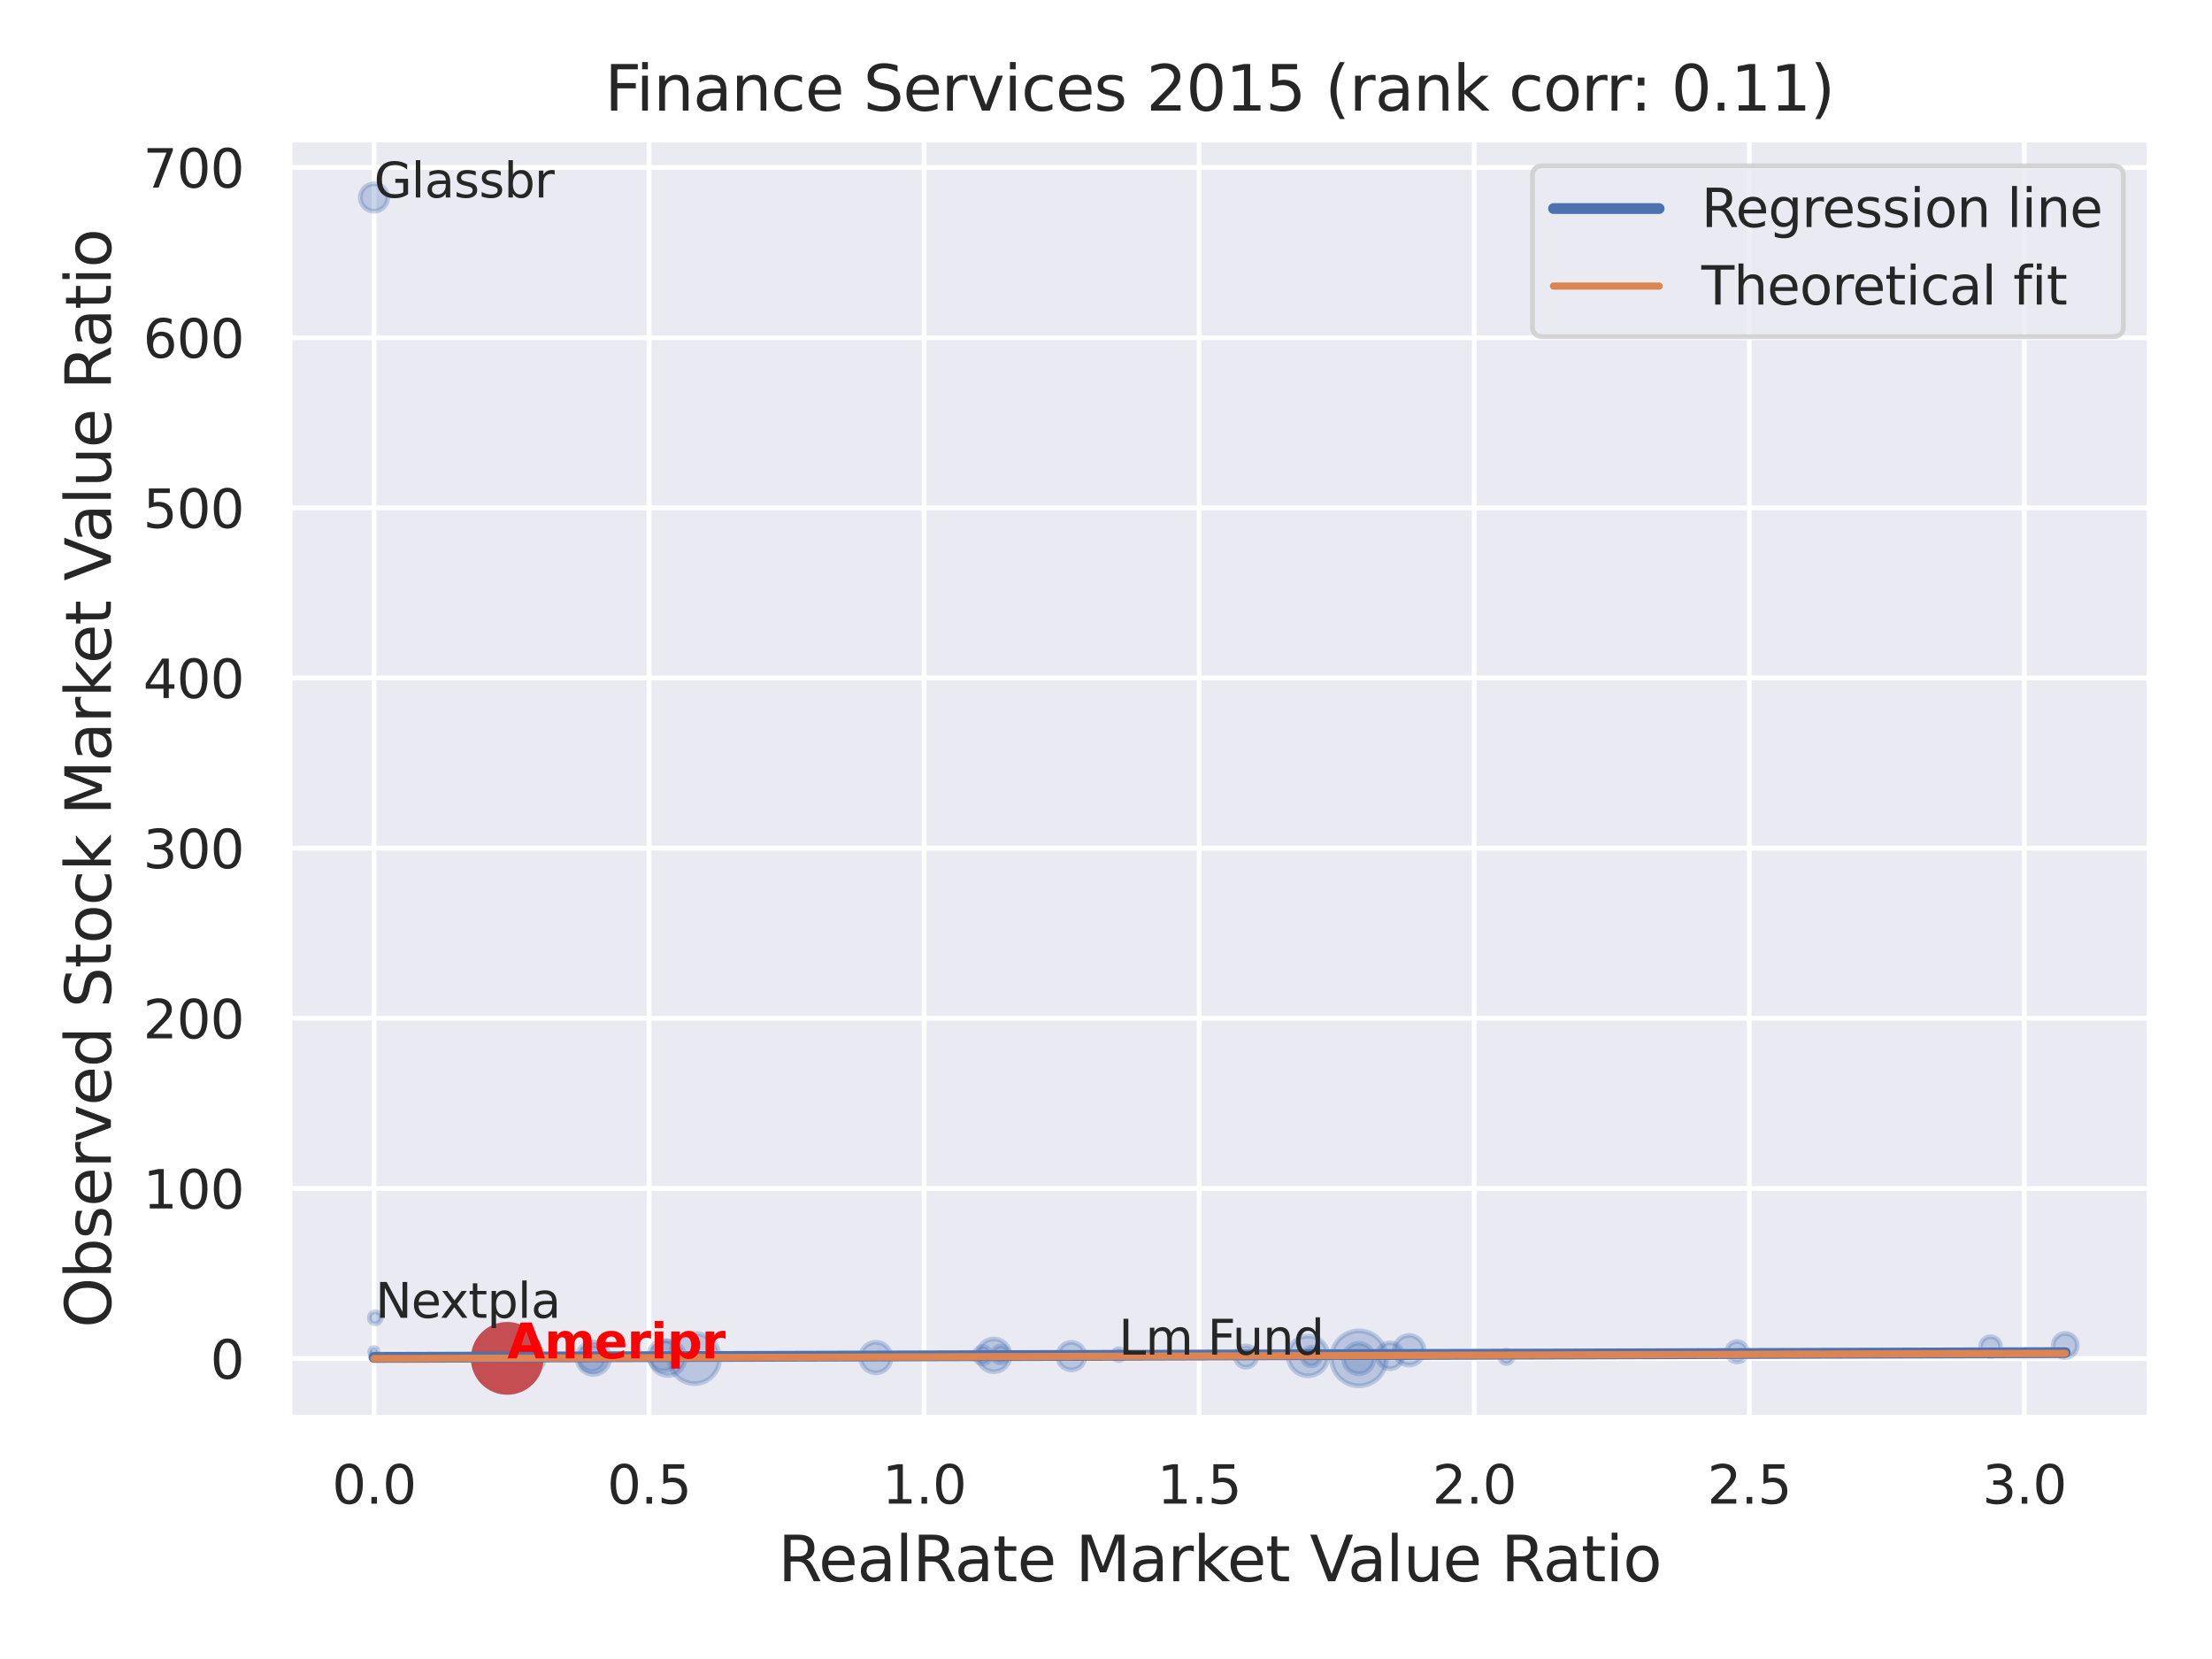 <?xml version="1.0" encoding="utf-8" standalone="no"?>
<!DOCTYPE svg PUBLIC "-//W3C//DTD SVG 1.1//EN"
  "http://www.w3.org/Graphics/SVG/1.1/DTD/svg11.dtd">
<svg xmlns:xlink="http://www.w3.org/1999/xlink" width="460.8pt" height="345.6pt" viewBox="0 0 460.8 345.6" xmlns="http://www.w3.org/2000/svg" version="1.1">
 <defs>
  <style type="text/css">*{stroke-linejoin: round; stroke-linecap: butt}</style>
 </defs>
 <g id="figure_1">
  <g id="patch_1">
   <path d="M 0 345.6 
L 460.8 345.6 
L 460.8 0 
L 0 0 
z
" style="fill: #ffffff"/>
  </g>
  <g id="axes_1">
   <g id="patch_2">
    <path d="M 60.3 295.38 
L 447.84 295.38 
L 447.84 29.04 
L 60.3 29.04 
z
" style="fill: #eaeaf2"/>
   </g>
   <g id="matplotlib.axis_1">
    <g id="xtick_1">
     <g id="line2d_1">
      <path d="M 77.915 295.38 
L 77.915 29.04 
" clip-path="url(#p1229c174c9)" style="fill: none; stroke: #ffffff; stroke-linecap: round"/>
     </g>
     <g id="text_1">
      <!-- 0.0 -->
      <g style="fill: #262626" transform="translate(69.169 313.238) scale(0.11 -0.11)">
       <defs>
        <path id="DejaVuSans-30" d="M 2034 4250 
Q 1547 4250 1301 3770 
Q 1056 3291 1056 2328 
Q 1056 1369 1301 889 
Q 1547 409 2034 409 
Q 2525 409 2770 889 
Q 3016 1369 3016 2328 
Q 3016 3291 2770 3770 
Q 2525 4250 2034 4250 
z
M 2034 4750 
Q 2819 4750 3233 4129 
Q 3647 3509 3647 2328 
Q 3647 1150 3233 529 
Q 2819 -91 2034 -91 
Q 1250 -91 836 529 
Q 422 1150 422 2328 
Q 422 3509 836 4129 
Q 1250 4750 2034 4750 
z
" transform="scale(0.016)"/>
        <path id="DejaVuSans-2e" d="M 684 794 
L 1344 794 
L 1344 0 
L 684 0 
L 684 794 
z
" transform="scale(0.016)"/>
       </defs>
       <use xlink:href="#DejaVuSans-30"/>
       <use xlink:href="#DejaVuSans-2e" x="63.623"/>
       <use xlink:href="#DejaVuSans-30" x="95.41"/>
      </g>
     </g>
    </g>
    <g id="xtick_2">
     <g id="line2d_2">
      <path d="M 135.213 295.38 
L 135.213 29.04 
" clip-path="url(#p1229c174c9)" style="fill: none; stroke: #ffffff; stroke-linecap: round"/>
     </g>
     <g id="text_2">
      <!-- 0.5 -->
      <g style="fill: #262626" transform="translate(126.467 313.238) scale(0.11 -0.11)">
       <defs>
        <path id="DejaVuSans-35" d="M 691 4666 
L 3169 4666 
L 3169 4134 
L 1269 4134 
L 1269 2991 
Q 1406 3038 1543 3061 
Q 1681 3084 1819 3084 
Q 2600 3084 3056 2656 
Q 3513 2228 3513 1497 
Q 3513 744 3044 326 
Q 2575 -91 1722 -91 
Q 1428 -91 1123 -41 
Q 819 9 494 109 
L 494 744 
Q 775 591 1075 516 
Q 1375 441 1709 441 
Q 2250 441 2565 725 
Q 2881 1009 2881 1497 
Q 2881 1984 2565 2268 
Q 2250 2553 1709 2553 
Q 1456 2553 1204 2497 
Q 953 2441 691 2322 
L 691 4666 
z
" transform="scale(0.016)"/>
       </defs>
       <use xlink:href="#DejaVuSans-30"/>
       <use xlink:href="#DejaVuSans-2e" x="63.623"/>
       <use xlink:href="#DejaVuSans-35" x="95.41"/>
      </g>
     </g>
    </g>
    <g id="xtick_3">
     <g id="line2d_3">
      <path d="M 192.511 295.38 
L 192.511 29.04 
" clip-path="url(#p1229c174c9)" style="fill: none; stroke: #ffffff; stroke-linecap: round"/>
     </g>
     <g id="text_3">
      <!-- 1.0 -->
      <g style="fill: #262626" transform="translate(183.765 313.238) scale(0.11 -0.11)">
       <defs>
        <path id="DejaVuSans-31" d="M 794 531 
L 1825 531 
L 1825 4091 
L 703 3866 
L 703 4441 
L 1819 4666 
L 2450 4666 
L 2450 531 
L 3481 531 
L 3481 0 
L 794 0 
L 794 531 
z
" transform="scale(0.016)"/>
       </defs>
       <use xlink:href="#DejaVuSans-31"/>
       <use xlink:href="#DejaVuSans-2e" x="63.623"/>
       <use xlink:href="#DejaVuSans-30" x="95.41"/>
      </g>
     </g>
    </g>
    <g id="xtick_4">
     <g id="line2d_4">
      <path d="M 249.81 295.38 
L 249.81 29.04 
" clip-path="url(#p1229c174c9)" style="fill: none; stroke: #ffffff; stroke-linecap: round"/>
     </g>
     <g id="text_4">
      <!-- 1.5 -->
      <g style="fill: #262626" transform="translate(241.063 313.238) scale(0.11 -0.11)">
       <use xlink:href="#DejaVuSans-31"/>
       <use xlink:href="#DejaVuSans-2e" x="63.623"/>
       <use xlink:href="#DejaVuSans-35" x="95.41"/>
      </g>
     </g>
    </g>
    <g id="xtick_5">
     <g id="line2d_5">
      <path d="M 307.108 295.38 
L 307.108 29.04 
" clip-path="url(#p1229c174c9)" style="fill: none; stroke: #ffffff; stroke-linecap: round"/>
     </g>
     <g id="text_5">
      <!-- 2.0 -->
      <g style="fill: #262626" transform="translate(298.361 313.238) scale(0.11 -0.11)">
       <defs>
        <path id="DejaVuSans-32" d="M 1228 531 
L 3431 531 
L 3431 0 
L 469 0 
L 469 531 
Q 828 903 1448 1529 
Q 2069 2156 2228 2338 
Q 2531 2678 2651 2914 
Q 2772 3150 2772 3378 
Q 2772 3750 2511 3984 
Q 2250 4219 1831 4219 
Q 1534 4219 1204 4116 
Q 875 4013 500 3803 
L 500 4441 
Q 881 4594 1212 4672 
Q 1544 4750 1819 4750 
Q 2544 4750 2975 4387 
Q 3406 4025 3406 3419 
Q 3406 3131 3298 2873 
Q 3191 2616 2906 2266 
Q 2828 2175 2409 1742 
Q 1991 1309 1228 531 
z
" transform="scale(0.016)"/>
       </defs>
       <use xlink:href="#DejaVuSans-32"/>
       <use xlink:href="#DejaVuSans-2e" x="63.623"/>
       <use xlink:href="#DejaVuSans-30" x="95.41"/>
      </g>
     </g>
    </g>
    <g id="xtick_6">
     <g id="line2d_6">
      <path d="M 364.406 295.38 
L 364.406 29.04 
" clip-path="url(#p1229c174c9)" style="fill: none; stroke: #ffffff; stroke-linecap: round"/>
     </g>
     <g id="text_6">
      <!-- 2.5 -->
      <g style="fill: #262626" transform="translate(355.659 313.238) scale(0.11 -0.11)">
       <use xlink:href="#DejaVuSans-32"/>
       <use xlink:href="#DejaVuSans-2e" x="63.623"/>
       <use xlink:href="#DejaVuSans-35" x="95.41"/>
      </g>
     </g>
    </g>
    <g id="xtick_7">
     <g id="line2d_7">
      <path d="M 421.704 295.38 
L 421.704 29.04 
" clip-path="url(#p1229c174c9)" style="fill: none; stroke: #ffffff; stroke-linecap: round"/>
     </g>
     <g id="text_7">
      <!-- 3.0 -->
      <g style="fill: #262626" transform="translate(412.957 313.238) scale(0.11 -0.11)">
       <defs>
        <path id="DejaVuSans-33" d="M 2597 2516 
Q 3050 2419 3304 2112 
Q 3559 1806 3559 1356 
Q 3559 666 3084 287 
Q 2609 -91 1734 -91 
Q 1441 -91 1130 -33 
Q 819 25 488 141 
L 488 750 
Q 750 597 1062 519 
Q 1375 441 1716 441 
Q 2309 441 2620 675 
Q 2931 909 2931 1356 
Q 2931 1769 2642 2001 
Q 2353 2234 1838 2234 
L 1294 2234 
L 1294 2753 
L 1863 2753 
Q 2328 2753 2575 2939 
Q 2822 3125 2822 3475 
Q 2822 3834 2567 4026 
Q 2313 4219 1838 4219 
Q 1578 4219 1281 4162 
Q 984 4106 628 3988 
L 628 4550 
Q 988 4650 1302 4700 
Q 1616 4750 1894 4750 
Q 2613 4750 3031 4423 
Q 3450 4097 3450 3541 
Q 3450 3153 3228 2886 
Q 3006 2619 2597 2516 
z
" transform="scale(0.016)"/>
       </defs>
       <use xlink:href="#DejaVuSans-33"/>
       <use xlink:href="#DejaVuSans-2e" x="63.623"/>
       <use xlink:href="#DejaVuSans-30" x="95.41"/>
      </g>
     </g>
    </g>
    <g id="text_8">
     <!-- RealRate Market Value Ratio -->
     <g style="fill: #262626" transform="translate(162.084 329.404) scale(0.13 -0.13)">
      <defs>
       <path id="DejaVuSans-52" d="M 2841 2188 
Q 3044 2119 3236 1894 
Q 3428 1669 3622 1275 
L 4263 0 
L 3584 0 
L 2988 1197 
Q 2756 1666 2539 1819 
Q 2322 1972 1947 1972 
L 1259 1972 
L 1259 0 
L 628 0 
L 628 4666 
L 2053 4666 
Q 2853 4666 3247 4331 
Q 3641 3997 3641 3322 
Q 3641 2881 3436 2590 
Q 3231 2300 2841 2188 
z
M 1259 4147 
L 1259 2491 
L 2053 2491 
Q 2509 2491 2742 2702 
Q 2975 2913 2975 3322 
Q 2975 3731 2742 3939 
Q 2509 4147 2053 4147 
L 1259 4147 
z
" transform="scale(0.016)"/>
       <path id="DejaVuSans-65" d="M 3597 1894 
L 3597 1613 
L 953 1613 
Q 991 1019 1311 708 
Q 1631 397 2203 397 
Q 2534 397 2845 478 
Q 3156 559 3463 722 
L 3463 178 
Q 3153 47 2828 -22 
Q 2503 -91 2169 -91 
Q 1331 -91 842 396 
Q 353 884 353 1716 
Q 353 2575 817 3079 
Q 1281 3584 2069 3584 
Q 2775 3584 3186 3129 
Q 3597 2675 3597 1894 
z
M 3022 2063 
Q 3016 2534 2758 2815 
Q 2500 3097 2075 3097 
Q 1594 3097 1305 2825 
Q 1016 2553 972 2059 
L 3022 2063 
z
" transform="scale(0.016)"/>
       <path id="DejaVuSans-61" d="M 2194 1759 
Q 1497 1759 1228 1600 
Q 959 1441 959 1056 
Q 959 750 1161 570 
Q 1363 391 1709 391 
Q 2188 391 2477 730 
Q 2766 1069 2766 1631 
L 2766 1759 
L 2194 1759 
z
M 3341 1997 
L 3341 0 
L 2766 0 
L 2766 531 
Q 2569 213 2275 61 
Q 1981 -91 1556 -91 
Q 1019 -91 701 211 
Q 384 513 384 1019 
Q 384 1609 779 1909 
Q 1175 2209 1959 2209 
L 2766 2209 
L 2766 2266 
Q 2766 2663 2505 2880 
Q 2244 3097 1772 3097 
Q 1472 3097 1187 3025 
Q 903 2953 641 2809 
L 641 3341 
Q 956 3463 1253 3523 
Q 1550 3584 1831 3584 
Q 2591 3584 2966 3190 
Q 3341 2797 3341 1997 
z
" transform="scale(0.016)"/>
       <path id="DejaVuSans-6c" d="M 603 4863 
L 1178 4863 
L 1178 0 
L 603 0 
L 603 4863 
z
" transform="scale(0.016)"/>
       <path id="DejaVuSans-74" d="M 1172 4494 
L 1172 3500 
L 2356 3500 
L 2356 3053 
L 1172 3053 
L 1172 1153 
Q 1172 725 1289 603 
Q 1406 481 1766 481 
L 2356 481 
L 2356 0 
L 1766 0 
Q 1100 0 847 248 
Q 594 497 594 1153 
L 594 3053 
L 172 3053 
L 172 3500 
L 594 3500 
L 594 4494 
L 1172 4494 
z
" transform="scale(0.016)"/>
       <path id="DejaVuSans-20" transform="scale(0.016)"/>
       <path id="DejaVuSans-4d" d="M 628 4666 
L 1569 4666 
L 2759 1491 
L 3956 4666 
L 4897 4666 
L 4897 0 
L 4281 0 
L 4281 4097 
L 3078 897 
L 2444 897 
L 1241 4097 
L 1241 0 
L 628 0 
L 628 4666 
z
" transform="scale(0.016)"/>
       <path id="DejaVuSans-72" d="M 2631 2963 
Q 2534 3019 2420 3045 
Q 2306 3072 2169 3072 
Q 1681 3072 1420 2755 
Q 1159 2438 1159 1844 
L 1159 0 
L 581 0 
L 581 3500 
L 1159 3500 
L 1159 2956 
Q 1341 3275 1631 3429 
Q 1922 3584 2338 3584 
Q 2397 3584 2469 3576 
Q 2541 3569 2628 3553 
L 2631 2963 
z
" transform="scale(0.016)"/>
       <path id="DejaVuSans-6b" d="M 581 4863 
L 1159 4863 
L 1159 1991 
L 2875 3500 
L 3609 3500 
L 1753 1863 
L 3688 0 
L 2938 0 
L 1159 1709 
L 1159 0 
L 581 0 
L 581 4863 
z
" transform="scale(0.016)"/>
       <path id="DejaVuSans-56" d="M 1831 0 
L 50 4666 
L 709 4666 
L 2188 738 
L 3669 4666 
L 4325 4666 
L 2547 0 
L 1831 0 
z
" transform="scale(0.016)"/>
       <path id="DejaVuSans-75" d="M 544 1381 
L 544 3500 
L 1119 3500 
L 1119 1403 
Q 1119 906 1312 657 
Q 1506 409 1894 409 
Q 2359 409 2629 706 
Q 2900 1003 2900 1516 
L 2900 3500 
L 3475 3500 
L 3475 0 
L 2900 0 
L 2900 538 
Q 2691 219 2414 64 
Q 2138 -91 1772 -91 
Q 1169 -91 856 284 
Q 544 659 544 1381 
z
M 1991 3584 
L 1991 3584 
z
" transform="scale(0.016)"/>
       <path id="DejaVuSans-69" d="M 603 3500 
L 1178 3500 
L 1178 0 
L 603 0 
L 603 3500 
z
M 603 4863 
L 1178 4863 
L 1178 4134 
L 603 4134 
L 603 4863 
z
" transform="scale(0.016)"/>
       <path id="DejaVuSans-6f" d="M 1959 3097 
Q 1497 3097 1228 2736 
Q 959 2375 959 1747 
Q 959 1119 1226 758 
Q 1494 397 1959 397 
Q 2419 397 2687 759 
Q 2956 1122 2956 1747 
Q 2956 2369 2687 2733 
Q 2419 3097 1959 3097 
z
M 1959 3584 
Q 2709 3584 3137 3096 
Q 3566 2609 3566 1747 
Q 3566 888 3137 398 
Q 2709 -91 1959 -91 
Q 1206 -91 779 398 
Q 353 888 353 1747 
Q 353 2609 779 3096 
Q 1206 3584 1959 3584 
z
" transform="scale(0.016)"/>
      </defs>
      <use xlink:href="#DejaVuSans-52"/>
      <use xlink:href="#DejaVuSans-65" x="64.982"/>
      <use xlink:href="#DejaVuSans-61" x="126.506"/>
      <use xlink:href="#DejaVuSans-6c" x="187.785"/>
      <use xlink:href="#DejaVuSans-52" x="215.568"/>
      <use xlink:href="#DejaVuSans-61" x="282.801"/>
      <use xlink:href="#DejaVuSans-74" x="344.08"/>
      <use xlink:href="#DejaVuSans-65" x="383.289"/>
      <use xlink:href="#DejaVuSans-20" x="444.812"/>
      <use xlink:href="#DejaVuSans-4d" x="476.6"/>
      <use xlink:href="#DejaVuSans-61" x="562.879"/>
      <use xlink:href="#DejaVuSans-72" x="624.158"/>
      <use xlink:href="#DejaVuSans-6b" x="665.271"/>
      <use xlink:href="#DejaVuSans-65" x="719.557"/>
      <use xlink:href="#DejaVuSans-74" x="781.08"/>
      <use xlink:href="#DejaVuSans-20" x="820.289"/>
      <use xlink:href="#DejaVuSans-56" x="852.076"/>
      <use xlink:href="#DejaVuSans-61" x="912.734"/>
      <use xlink:href="#DejaVuSans-6c" x="974.014"/>
      <use xlink:href="#DejaVuSans-75" x="1001.797"/>
      <use xlink:href="#DejaVuSans-65" x="1065.176"/>
      <use xlink:href="#DejaVuSans-20" x="1126.699"/>
      <use xlink:href="#DejaVuSans-52" x="1158.486"/>
      <use xlink:href="#DejaVuSans-61" x="1225.719"/>
      <use xlink:href="#DejaVuSans-74" x="1286.998"/>
      <use xlink:href="#DejaVuSans-69" x="1326.207"/>
      <use xlink:href="#DejaVuSans-6f" x="1353.99"/>
     </g>
    </g>
   </g>
   <g id="matplotlib.axis_2">
    <g id="ytick_1">
     <g id="line2d_8">
      <path d="M 60.3 283.017 
L 447.84 283.017 
" clip-path="url(#p1229c174c9)" style="fill: none; stroke: #ffffff; stroke-linecap: round"/>
     </g>
     <g id="text_9">
      <!-- 0 -->
      <g style="fill: #262626" transform="translate(43.801 287.196) scale(0.11 -0.11)">
       <use xlink:href="#DejaVuSans-30"/>
      </g>
     </g>
    </g>
    <g id="ytick_2">
     <g id="line2d_9">
      <path d="M 60.3 247.571 
L 447.84 247.571 
" clip-path="url(#p1229c174c9)" style="fill: none; stroke: #ffffff; stroke-linecap: round"/>
     </g>
     <g id="text_10">
      <!-- 100 -->
      <g style="fill: #262626" transform="translate(29.804 251.75) scale(0.11 -0.11)">
       <use xlink:href="#DejaVuSans-31"/>
       <use xlink:href="#DejaVuSans-30" x="63.623"/>
       <use xlink:href="#DejaVuSans-30" x="127.246"/>
      </g>
     </g>
    </g>
    <g id="ytick_3">
     <g id="line2d_10">
      <path d="M 60.3 212.125 
L 447.84 212.125 
" clip-path="url(#p1229c174c9)" style="fill: none; stroke: #ffffff; stroke-linecap: round"/>
     </g>
     <g id="text_11">
      <!-- 200 -->
      <g style="fill: #262626" transform="translate(29.804 216.304) scale(0.11 -0.11)">
       <use xlink:href="#DejaVuSans-32"/>
       <use xlink:href="#DejaVuSans-30" x="63.623"/>
       <use xlink:href="#DejaVuSans-30" x="127.246"/>
      </g>
     </g>
    </g>
    <g id="ytick_4">
     <g id="line2d_11">
      <path d="M 60.3 176.679 
L 447.84 176.679 
" clip-path="url(#p1229c174c9)" style="fill: none; stroke: #ffffff; stroke-linecap: round"/>
     </g>
     <g id="text_12">
      <!-- 300 -->
      <g style="fill: #262626" transform="translate(29.804 180.858) scale(0.11 -0.11)">
       <use xlink:href="#DejaVuSans-33"/>
       <use xlink:href="#DejaVuSans-30" x="63.623"/>
       <use xlink:href="#DejaVuSans-30" x="127.246"/>
      </g>
     </g>
    </g>
    <g id="ytick_5">
     <g id="line2d_12">
      <path d="M 60.3 141.233 
L 447.84 141.233 
" clip-path="url(#p1229c174c9)" style="fill: none; stroke: #ffffff; stroke-linecap: round"/>
     </g>
     <g id="text_13">
      <!-- 400 -->
      <g style="fill: #262626" transform="translate(29.804 145.412) scale(0.11 -0.11)">
       <defs>
        <path id="DejaVuSans-34" d="M 2419 4116 
L 825 1625 
L 2419 1625 
L 2419 4116 
z
M 2253 4666 
L 3047 4666 
L 3047 1625 
L 3713 1625 
L 3713 1100 
L 3047 1100 
L 3047 0 
L 2419 0 
L 2419 1100 
L 313 1100 
L 313 1709 
L 2253 4666 
z
" transform="scale(0.016)"/>
       </defs>
       <use xlink:href="#DejaVuSans-34"/>
       <use xlink:href="#DejaVuSans-30" x="63.623"/>
       <use xlink:href="#DejaVuSans-30" x="127.246"/>
      </g>
     </g>
    </g>
    <g id="ytick_6">
     <g id="line2d_13">
      <path d="M 60.3 105.787 
L 447.84 105.787 
" clip-path="url(#p1229c174c9)" style="fill: none; stroke: #ffffff; stroke-linecap: round"/>
     </g>
     <g id="text_14">
      <!-- 500 -->
      <g style="fill: #262626" transform="translate(29.804 109.966) scale(0.11 -0.11)">
       <use xlink:href="#DejaVuSans-35"/>
       <use xlink:href="#DejaVuSans-30" x="63.623"/>
       <use xlink:href="#DejaVuSans-30" x="127.246"/>
      </g>
     </g>
    </g>
    <g id="ytick_7">
     <g id="line2d_14">
      <path d="M 60.3 70.34 
L 447.84 70.34 
" clip-path="url(#p1229c174c9)" style="fill: none; stroke: #ffffff; stroke-linecap: round"/>
     </g>
     <g id="text_15">
      <!-- 600 -->
      <g style="fill: #262626" transform="translate(29.804 74.52) scale(0.11 -0.11)">
       <defs>
        <path id="DejaVuSans-36" d="M 2113 2584 
Q 1688 2584 1439 2293 
Q 1191 2003 1191 1497 
Q 1191 994 1439 701 
Q 1688 409 2113 409 
Q 2538 409 2786 701 
Q 3034 994 3034 1497 
Q 3034 2003 2786 2293 
Q 2538 2584 2113 2584 
z
M 3366 4563 
L 3366 3988 
Q 3128 4100 2886 4159 
Q 2644 4219 2406 4219 
Q 1781 4219 1451 3797 
Q 1122 3375 1075 2522 
Q 1259 2794 1537 2939 
Q 1816 3084 2150 3084 
Q 2853 3084 3261 2657 
Q 3669 2231 3669 1497 
Q 3669 778 3244 343 
Q 2819 -91 2113 -91 
Q 1303 -91 875 529 
Q 447 1150 447 2328 
Q 447 3434 972 4092 
Q 1497 4750 2381 4750 
Q 2619 4750 2861 4703 
Q 3103 4656 3366 4563 
z
" transform="scale(0.016)"/>
       </defs>
       <use xlink:href="#DejaVuSans-36"/>
       <use xlink:href="#DejaVuSans-30" x="63.623"/>
       <use xlink:href="#DejaVuSans-30" x="127.246"/>
      </g>
     </g>
    </g>
    <g id="ytick_8">
     <g id="line2d_15">
      <path d="M 60.3 34.894 
L 447.84 34.894 
" clip-path="url(#p1229c174c9)" style="fill: none; stroke: #ffffff; stroke-linecap: round"/>
     </g>
     <g id="text_16">
      <!-- 700 -->
      <g style="fill: #262626" transform="translate(29.804 39.073) scale(0.11 -0.11)">
       <defs>
        <path id="DejaVuSans-37" d="M 525 4666 
L 3525 4666 
L 3525 4397 
L 1831 0 
L 1172 0 
L 2766 4134 
L 525 4134 
L 525 4666 
z
" transform="scale(0.016)"/>
       </defs>
       <use xlink:href="#DejaVuSans-37"/>
       <use xlink:href="#DejaVuSans-30" x="63.623"/>
       <use xlink:href="#DejaVuSans-30" x="127.246"/>
      </g>
     </g>
    </g>
    <g id="text_17">
     <!-- Observed Stock Market Value Ratio -->
     <g style="fill: #262626" transform="translate(23.1 276.612) rotate(-90) scale(0.13 -0.13)">
      <defs>
       <path id="DejaVuSans-4f" d="M 2522 4238 
Q 1834 4238 1429 3725 
Q 1025 3213 1025 2328 
Q 1025 1447 1429 934 
Q 1834 422 2522 422 
Q 3209 422 3611 934 
Q 4013 1447 4013 2328 
Q 4013 3213 3611 3725 
Q 3209 4238 2522 4238 
z
M 2522 4750 
Q 3503 4750 4090 4092 
Q 4678 3434 4678 2328 
Q 4678 1225 4090 567 
Q 3503 -91 2522 -91 
Q 1538 -91 948 565 
Q 359 1222 359 2328 
Q 359 3434 948 4092 
Q 1538 4750 2522 4750 
z
" transform="scale(0.016)"/>
       <path id="DejaVuSans-62" d="M 3116 1747 
Q 3116 2381 2855 2742 
Q 2594 3103 2138 3103 
Q 1681 3103 1420 2742 
Q 1159 2381 1159 1747 
Q 1159 1113 1420 752 
Q 1681 391 2138 391 
Q 2594 391 2855 752 
Q 3116 1113 3116 1747 
z
M 1159 2969 
Q 1341 3281 1617 3432 
Q 1894 3584 2278 3584 
Q 2916 3584 3314 3078 
Q 3713 2572 3713 1747 
Q 3713 922 3314 415 
Q 2916 -91 2278 -91 
Q 1894 -91 1617 61 
Q 1341 213 1159 525 
L 1159 0 
L 581 0 
L 581 4863 
L 1159 4863 
L 1159 2969 
z
" transform="scale(0.016)"/>
       <path id="DejaVuSans-73" d="M 2834 3397 
L 2834 2853 
Q 2591 2978 2328 3040 
Q 2066 3103 1784 3103 
Q 1356 3103 1142 2972 
Q 928 2841 928 2578 
Q 928 2378 1081 2264 
Q 1234 2150 1697 2047 
L 1894 2003 
Q 2506 1872 2764 1633 
Q 3022 1394 3022 966 
Q 3022 478 2636 193 
Q 2250 -91 1575 -91 
Q 1294 -91 989 -36 
Q 684 19 347 128 
L 347 722 
Q 666 556 975 473 
Q 1284 391 1588 391 
Q 1994 391 2212 530 
Q 2431 669 2431 922 
Q 2431 1156 2273 1281 
Q 2116 1406 1581 1522 
L 1381 1569 
Q 847 1681 609 1914 
Q 372 2147 372 2553 
Q 372 3047 722 3315 
Q 1072 3584 1716 3584 
Q 2034 3584 2315 3537 
Q 2597 3491 2834 3397 
z
" transform="scale(0.016)"/>
       <path id="DejaVuSans-76" d="M 191 3500 
L 800 3500 
L 1894 563 
L 2988 3500 
L 3597 3500 
L 2284 0 
L 1503 0 
L 191 3500 
z
" transform="scale(0.016)"/>
       <path id="DejaVuSans-64" d="M 2906 2969 
L 2906 4863 
L 3481 4863 
L 3481 0 
L 2906 0 
L 2906 525 
Q 2725 213 2448 61 
Q 2172 -91 1784 -91 
Q 1150 -91 751 415 
Q 353 922 353 1747 
Q 353 2572 751 3078 
Q 1150 3584 1784 3584 
Q 2172 3584 2448 3432 
Q 2725 3281 2906 2969 
z
M 947 1747 
Q 947 1113 1208 752 
Q 1469 391 1925 391 
Q 2381 391 2643 752 
Q 2906 1113 2906 1747 
Q 2906 2381 2643 2742 
Q 2381 3103 1925 3103 
Q 1469 3103 1208 2742 
Q 947 2381 947 1747 
z
" transform="scale(0.016)"/>
       <path id="DejaVuSans-53" d="M 3425 4513 
L 3425 3897 
Q 3066 4069 2747 4153 
Q 2428 4238 2131 4238 
Q 1616 4238 1336 4038 
Q 1056 3838 1056 3469 
Q 1056 3159 1242 3001 
Q 1428 2844 1947 2747 
L 2328 2669 
Q 3034 2534 3370 2195 
Q 3706 1856 3706 1288 
Q 3706 609 3251 259 
Q 2797 -91 1919 -91 
Q 1588 -91 1214 -16 
Q 841 59 441 206 
L 441 856 
Q 825 641 1194 531 
Q 1563 422 1919 422 
Q 2459 422 2753 634 
Q 3047 847 3047 1241 
Q 3047 1584 2836 1778 
Q 2625 1972 2144 2069 
L 1759 2144 
Q 1053 2284 737 2584 
Q 422 2884 422 3419 
Q 422 4038 858 4394 
Q 1294 4750 2059 4750 
Q 2388 4750 2728 4690 
Q 3069 4631 3425 4513 
z
" transform="scale(0.016)"/>
       <path id="DejaVuSans-63" d="M 3122 3366 
L 3122 2828 
Q 2878 2963 2633 3030 
Q 2388 3097 2138 3097 
Q 1578 3097 1268 2742 
Q 959 2388 959 1747 
Q 959 1106 1268 751 
Q 1578 397 2138 397 
Q 2388 397 2633 464 
Q 2878 531 3122 666 
L 3122 134 
Q 2881 22 2623 -34 
Q 2366 -91 2075 -91 
Q 1284 -91 818 406 
Q 353 903 353 1747 
Q 353 2603 823 3093 
Q 1294 3584 2113 3584 
Q 2378 3584 2631 3529 
Q 2884 3475 3122 3366 
z
" transform="scale(0.016)"/>
      </defs>
      <use xlink:href="#DejaVuSans-4f"/>
      <use xlink:href="#DejaVuSans-62" x="78.711"/>
      <use xlink:href="#DejaVuSans-73" x="142.188"/>
      <use xlink:href="#DejaVuSans-65" x="194.287"/>
      <use xlink:href="#DejaVuSans-72" x="255.811"/>
      <use xlink:href="#DejaVuSans-76" x="296.924"/>
      <use xlink:href="#DejaVuSans-65" x="356.104"/>
      <use xlink:href="#DejaVuSans-64" x="417.627"/>
      <use xlink:href="#DejaVuSans-20" x="481.104"/>
      <use xlink:href="#DejaVuSans-53" x="512.891"/>
      <use xlink:href="#DejaVuSans-74" x="576.367"/>
      <use xlink:href="#DejaVuSans-6f" x="615.576"/>
      <use xlink:href="#DejaVuSans-63" x="676.758"/>
      <use xlink:href="#DejaVuSans-6b" x="731.738"/>
      <use xlink:href="#DejaVuSans-20" x="789.648"/>
      <use xlink:href="#DejaVuSans-4d" x="821.436"/>
      <use xlink:href="#DejaVuSans-61" x="907.715"/>
      <use xlink:href="#DejaVuSans-72" x="968.994"/>
      <use xlink:href="#DejaVuSans-6b" x="1010.107"/>
      <use xlink:href="#DejaVuSans-65" x="1064.393"/>
      <use xlink:href="#DejaVuSans-74" x="1125.916"/>
      <use xlink:href="#DejaVuSans-20" x="1165.125"/>
      <use xlink:href="#DejaVuSans-56" x="1196.912"/>
      <use xlink:href="#DejaVuSans-61" x="1257.57"/>
      <use xlink:href="#DejaVuSans-6c" x="1318.85"/>
      <use xlink:href="#DejaVuSans-75" x="1346.633"/>
      <use xlink:href="#DejaVuSans-65" x="1410.012"/>
      <use xlink:href="#DejaVuSans-20" x="1471.535"/>
      <use xlink:href="#DejaVuSans-52" x="1503.322"/>
      <use xlink:href="#DejaVuSans-61" x="1570.555"/>
      <use xlink:href="#DejaVuSans-74" x="1631.834"/>
      <use xlink:href="#DejaVuSans-69" x="1671.043"/>
      <use xlink:href="#DejaVuSans-6f" x="1698.826"/>
     </g>
    </g>
   </g>
   <g id="PathCollection_1">
    <path d="M 123.333 285.688 
C 124.052 285.688 124.743 285.402 125.252 284.893 
C 125.761 284.384 126.046 283.694 126.046 282.974 
C 126.046 282.255 125.761 281.564 125.252 281.055 
C 124.743 280.547 124.052 280.261 123.333 280.261 
C 122.613 280.261 121.923 280.547 121.414 281.055 
C 120.905 281.564 120.619 282.255 120.619 282.974 
C 120.619 283.694 120.905 284.384 121.414 284.893 
C 121.923 285.402 122.613 285.688 123.333 285.688 
z
" clip-path="url(#p1229c174c9)" style="fill: #4c72b0; fill-opacity: 0.3; stroke: #4c72b0; stroke-opacity: 0.3"/>
    <path d="M 204.739 284.1 
C 205.213 284.1 205.667 283.911 206.002 283.576 
C 206.337 283.242 206.525 282.787 206.525 282.313 
C 206.525 281.84 206.337 281.385 206.002 281.05 
C 205.667 280.715 205.213 280.527 204.739 280.527 
C 204.265 280.527 203.811 280.715 203.476 281.05 
C 203.141 281.385 202.953 281.84 202.953 282.313 
C 202.953 282.787 203.141 283.242 203.476 283.576 
C 203.811 283.911 204.265 284.1 204.739 284.1 
z
" clip-path="url(#p1229c174c9)" style="fill: #4c72b0; fill-opacity: 0.3; stroke: #4c72b0; stroke-opacity: 0.3"/>
    <path d="M 313.823 284.047 
C 314.191 284.047 314.543 283.901 314.803 283.641 
C 315.062 283.381 315.208 283.029 315.208 282.662 
C 315.208 282.294 315.062 281.942 314.803 281.682 
C 314.543 281.423 314.191 281.277 313.823 281.277 
C 313.456 281.277 313.104 281.423 312.844 281.682 
C 312.584 281.942 312.438 282.294 312.438 282.662 
C 312.438 283.029 312.584 283.381 312.844 283.641 
C 313.104 283.901 313.456 284.047 313.823 284.047 
z
" clip-path="url(#p1229c174c9)" style="fill: #4c72b0; fill-opacity: 0.3; stroke: #4c72b0; stroke-opacity: 0.3"/>
    <path d="M 105.667 290.043 
C 107.542 290.043 109.341 289.298 110.667 287.972 
C 111.993 286.646 112.738 284.847 112.738 282.972 
C 112.738 281.097 111.993 279.298 110.667 277.972 
C 109.341 276.646 107.542 275.901 105.667 275.901 
C 103.792 275.901 101.993 276.646 100.667 277.972 
C 99.341 279.298 98.596 281.097 98.596 282.972 
C 98.596 284.847 99.341 286.646 100.667 287.972 
C 101.993 289.298 103.792 290.043 105.667 290.043 
z
" clip-path="url(#p1229c174c9)" style="fill: #4c72b0; fill-opacity: 0.3; stroke: #4c72b0; stroke-opacity: 0.3"/>
    <path d="M 110.167 286.138 
C 111 286.138 111.8 285.807 112.389 285.217 
C 112.979 284.628 113.31 283.828 113.31 282.995 
C 113.31 282.161 112.979 281.361 112.389 280.772 
C 111.8 280.183 111 279.851 110.167 279.851 
C 109.333 279.851 108.533 280.183 107.944 280.772 
C 107.354 281.361 107.023 282.161 107.023 282.995 
C 107.023 283.828 107.354 284.628 107.944 285.217 
C 108.533 285.807 109.333 286.138 110.167 286.138 
z
" clip-path="url(#p1229c174c9)" style="fill: #4c72b0; fill-opacity: 0.3; stroke: #4c72b0; stroke-opacity: 0.3"/>
    <path d="M 414.664 282.614 
C 415.214 282.614 415.742 282.395 416.132 282.006 
C 416.521 281.617 416.74 281.089 416.74 280.538 
C 416.74 279.988 416.521 279.46 416.132 279.071 
C 415.742 278.682 415.214 278.463 414.664 278.463 
C 414.113 278.463 413.585 278.682 413.196 279.071 
C 412.807 279.46 412.588 279.988 412.588 280.538 
C 412.588 281.089 412.807 281.617 413.196 282.006 
C 413.585 282.395 414.113 282.614 414.664 282.614 
z
" clip-path="url(#p1229c174c9)" style="fill: #4c72b0; fill-opacity: 0.3; stroke: #4c72b0; stroke-opacity: 0.3"/>
    <path d="M 259.563 284.826 
C 260.153 284.826 260.718 284.592 261.135 284.175 
C 261.551 283.759 261.786 283.194 261.786 282.604 
C 261.786 282.015 261.551 281.45 261.135 281.033 
C 260.718 280.616 260.153 280.382 259.563 280.382 
C 258.974 280.382 258.409 280.616 257.992 281.033 
C 257.576 281.45 257.341 282.015 257.341 282.604 
C 257.341 283.194 257.576 283.759 257.992 284.175 
C 258.409 284.592 258.974 284.826 259.563 284.826 
z
" clip-path="url(#p1229c174c9)" style="fill: #4c72b0; fill-opacity: 0.3; stroke: #4c72b0; stroke-opacity: 0.3"/>
    <path d="M 272.488 286.606 
C 273.585 286.606 274.637 286.17 275.413 285.394 
C 276.189 284.618 276.624 283.566 276.624 282.469 
C 276.624 281.372 276.189 280.32 275.413 279.544 
C 274.637 278.768 273.585 278.332 272.488 278.332 
C 271.391 278.332 270.339 278.768 269.563 279.544 
C 268.787 280.32 268.351 281.372 268.351 282.469 
C 268.351 283.566 268.787 284.618 269.563 285.394 
C 270.339 286.17 271.391 286.606 272.488 286.606 
z
" clip-path="url(#p1229c174c9)" style="fill: #4c72b0; fill-opacity: 0.3; stroke: #4c72b0; stroke-opacity: 0.3"/>
    <path d="M 77.915 44 
C 78.672 44 79.398 43.699 79.933 43.164 
C 80.468 42.629 80.769 41.903 80.769 41.146 
C 80.769 40.39 80.468 39.664 79.933 39.128 
C 79.398 38.593 78.672 38.293 77.915 38.293 
C 77.159 38.293 76.433 38.593 75.898 39.128 
C 75.362 39.664 75.062 40.39 75.062 41.146 
C 75.062 41.903 75.362 42.629 75.898 43.164 
C 76.433 43.699 77.159 44 77.915 44 
z
" clip-path="url(#p1229c174c9)" style="fill: #4c72b0; fill-opacity: 0.3; stroke: #4c72b0; stroke-opacity: 0.3"/>
    <path d="M 283.054 286.186 
C 283.894 286.186 284.7 285.852 285.294 285.258 
C 285.888 284.663 286.222 283.857 286.222 283.017 
C 286.222 282.177 285.888 281.371 285.294 280.777 
C 284.7 280.183 283.894 279.849 283.054 279.849 
C 282.213 279.849 281.408 280.183 280.813 280.777 
C 280.219 281.371 279.885 282.177 279.885 283.017 
C 279.885 283.857 280.219 284.663 280.813 285.258 
C 281.408 285.852 282.213 286.186 283.054 286.186 
z
" clip-path="url(#p1229c174c9)" style="fill: #4c72b0; fill-opacity: 0.3; stroke: #4c72b0; stroke-opacity: 0.3"/>
    <path d="M 208.459 283.917 
C 208.927 283.917 209.375 283.731 209.706 283.4 
C 210.036 283.07 210.222 282.621 210.222 282.154 
C 210.222 281.686 210.036 281.238 209.706 280.907 
C 209.375 280.576 208.927 280.391 208.459 280.391 
C 207.991 280.391 207.543 280.576 207.212 280.907 
C 206.882 281.238 206.696 281.686 206.696 282.154 
C 206.696 282.621 206.882 283.07 207.212 283.4 
C 207.543 283.731 207.991 283.917 208.459 283.917 
z
" clip-path="url(#p1229c174c9)" style="fill: #4c72b0; fill-opacity: 0.3; stroke: #4c72b0; stroke-opacity: 0.3"/>
    <path d="M 361.859 283.734 
C 362.426 283.734 362.969 283.509 363.369 283.109 
C 363.77 282.708 363.995 282.165 363.995 281.599 
C 363.995 281.032 363.77 280.489 363.369 280.089 
C 362.969 279.688 362.426 279.463 361.859 279.463 
C 361.293 279.463 360.75 279.688 360.349 280.089 
C 359.949 280.489 359.724 281.032 359.724 281.599 
C 359.724 282.165 359.949 282.708 360.349 283.109 
C 360.75 283.509 361.293 283.734 361.859 283.734 
z
" clip-path="url(#p1229c174c9)" style="fill: #4c72b0; fill-opacity: 0.3; stroke: #4c72b0; stroke-opacity: 0.3"/>
    <path d="M 139.098 286.536 
C 140.056 286.536 140.976 286.155 141.654 285.477 
C 142.332 284.799 142.713 283.879 142.713 282.921 
C 142.713 281.962 142.332 281.042 141.654 280.364 
C 140.976 279.686 140.056 279.306 139.098 279.306 
C 138.139 279.306 137.219 279.686 136.542 280.364 
C 135.864 281.042 135.483 281.962 135.483 282.921 
C 135.483 283.879 135.864 284.799 136.542 285.477 
C 137.219 286.155 138.139 286.536 139.098 286.536 
z
" clip-path="url(#p1229c174c9)" style="fill: #4c72b0; fill-opacity: 0.3; stroke: #4c72b0; stroke-opacity: 0.3"/>
    <path d="M 430.225 282.817 
C 430.891 282.817 431.531 282.552 432.002 282.081 
C 432.474 281.61 432.739 280.97 432.739 280.303 
C 432.739 279.637 432.474 278.997 432.002 278.526 
C 431.531 278.054 430.891 277.789 430.225 277.789 
C 429.558 277.789 428.918 278.054 428.447 278.526 
C 427.975 278.997 427.711 279.637 427.711 280.303 
C 427.711 280.97 427.975 281.61 428.447 282.081 
C 428.918 282.552 429.558 282.817 430.225 282.817 
z
" clip-path="url(#p1229c174c9)" style="fill: #4c72b0; fill-opacity: 0.3; stroke: #4c72b0; stroke-opacity: 0.3"/>
    <path d="M 293.551 284.361 
C 294.367 284.361 295.15 284.036 295.727 283.459 
C 296.304 282.882 296.628 282.099 296.628 281.283 
C 296.628 280.466 296.304 279.683 295.727 279.106 
C 295.15 278.529 294.367 278.205 293.551 278.205 
C 292.734 278.205 291.951 278.529 291.374 279.106 
C 290.797 279.683 290.473 280.466 290.473 281.283 
C 290.473 282.099 290.797 282.882 291.374 283.459 
C 291.951 284.036 292.734 284.361 293.551 284.361 
z
" clip-path="url(#p1229c174c9)" style="fill: #4c72b0; fill-opacity: 0.3; stroke: #4c72b0; stroke-opacity: 0.3"/>
    <path d="M 207.039 285.739 
C 207.94 285.739 208.804 285.381 209.442 284.744 
C 210.079 284.107 210.437 283.242 210.437 282.341 
C 210.437 281.44 210.079 280.575 209.442 279.938 
C 208.804 279.301 207.94 278.943 207.039 278.943 
C 206.137 278.943 205.273 279.301 204.636 279.938 
C 203.998 280.575 203.64 281.44 203.64 282.341 
C 203.64 283.242 203.998 284.107 204.636 284.744 
C 205.273 285.381 206.137 285.739 207.039 285.739 
z
" clip-path="url(#p1229c174c9)" style="fill: #4c72b0; fill-opacity: 0.3; stroke: #4c72b0; stroke-opacity: 0.3"/>
    <path d="M 78.181 275.772 
C 78.512 275.772 78.83 275.641 79.065 275.406 
C 79.299 275.172 79.431 274.854 79.431 274.522 
C 79.431 274.19 79.299 273.872 79.065 273.638 
C 78.83 273.403 78.512 273.272 78.181 273.272 
C 77.849 273.272 77.531 273.403 77.296 273.638 
C 77.062 273.872 76.93 274.19 76.93 274.522 
C 76.93 274.854 77.062 275.172 77.296 275.406 
C 77.531 275.641 77.849 275.772 78.181 275.772 
z
" clip-path="url(#p1229c174c9)" style="fill: #4c72b0; fill-opacity: 0.3; stroke: #4c72b0; stroke-opacity: 0.3"/>
    <path d="M 182.461 285.982 
C 183.305 285.982 184.114 285.647 184.711 285.051 
C 185.307 284.454 185.643 283.645 185.643 282.801 
C 185.643 281.957 185.307 281.147 184.711 280.551 
C 184.114 279.954 183.305 279.619 182.461 279.619 
C 181.617 279.619 180.808 279.954 180.211 280.551 
C 179.614 281.147 179.279 281.957 179.279 282.801 
C 179.279 283.645 179.614 284.454 180.211 285.051 
C 180.808 285.647 181.617 285.982 182.461 285.982 
z
" clip-path="url(#p1229c174c9)" style="fill: #4c72b0; fill-opacity: 0.3; stroke: #4c72b0; stroke-opacity: 0.3"/>
    <path d="M 283.091 288.689 
C 284.61 288.689 286.066 288.086 287.14 287.012 
C 288.214 285.938 288.817 284.482 288.817 282.963 
C 288.817 281.445 288.214 279.988 287.14 278.914 
C 286.066 277.841 284.61 277.237 283.091 277.237 
C 281.573 277.237 280.116 277.841 279.042 278.914 
C 277.969 279.988 277.365 281.445 277.365 282.963 
C 277.365 284.482 277.969 285.938 279.042 287.012 
C 280.116 288.086 281.573 288.689 283.091 288.689 
z
" clip-path="url(#p1229c174c9)" style="fill: #4c72b0; fill-opacity: 0.3; stroke: #4c72b0; stroke-opacity: 0.3"/>
    <path d="M 77.915 283.092 
C 78.106 283.092 78.289 283.016 78.424 282.881 
C 78.559 282.746 78.635 282.563 78.635 282.372 
C 78.635 282.181 78.559 281.998 78.424 281.863 
C 78.289 281.728 78.106 281.653 77.915 281.653 
C 77.725 281.653 77.542 281.728 77.407 281.863 
C 77.272 281.998 77.196 282.181 77.196 282.372 
C 77.196 282.563 77.272 282.746 77.407 282.881 
C 77.542 283.016 77.725 283.092 77.915 283.092 
z
" clip-path="url(#p1229c174c9)" style="fill: #4c72b0; fill-opacity: 0.3; stroke: #4c72b0; stroke-opacity: 0.3"/>
    <path d="M 123.617 286.318 
C 124.518 286.318 125.382 285.96 126.019 285.323 
C 126.656 284.686 127.014 283.821 127.014 282.92 
C 127.014 282.019 126.656 281.155 126.019 280.518 
C 125.382 279.881 124.518 279.523 123.617 279.523 
C 122.716 279.523 121.852 279.881 121.215 280.518 
C 120.577 281.155 120.219 282.019 120.219 282.92 
C 120.219 283.821 120.577 284.686 121.215 285.323 
C 121.852 285.96 122.716 286.318 123.617 286.318 
z
" clip-path="url(#p1229c174c9)" style="fill: #4c72b0; fill-opacity: 0.3; stroke: #4c72b0; stroke-opacity: 0.3"/>
    <path d="M 77.915 282.448 
C 78.147 282.448 78.369 282.356 78.533 282.192 
C 78.697 282.028 78.789 281.806 78.789 281.574 
C 78.789 281.342 78.697 281.12 78.533 280.956 
C 78.369 280.792 78.147 280.7 77.915 280.7 
C 77.684 280.7 77.462 280.792 77.298 280.956 
C 77.134 281.12 77.042 281.342 77.042 281.574 
C 77.042 281.806 77.134 282.028 77.298 282.192 
C 77.462 282.356 77.684 282.448 77.915 282.448 
z
" clip-path="url(#p1229c174c9)" style="fill: #4c72b0; fill-opacity: 0.3; stroke: #4c72b0; stroke-opacity: 0.3"/>
    <path d="M 138.25 285.56 
C 139.081 285.56 139.877 285.23 140.464 284.643 
C 141.051 284.056 141.381 283.259 141.381 282.429 
C 141.381 281.599 141.051 280.802 140.464 280.215 
C 139.877 279.628 139.081 279.298 138.25 279.298 
C 137.42 279.298 136.624 279.628 136.036 280.215 
C 135.449 280.802 135.119 281.599 135.119 282.429 
C 135.119 283.259 135.449 284.056 136.036 284.643 
C 136.624 285.23 137.42 285.56 138.25 285.56 
z
" clip-path="url(#p1229c174c9)" style="fill: #4c72b0; fill-opacity: 0.3; stroke: #4c72b0; stroke-opacity: 0.3"/>
    <path d="M 144.677 288.231 
C 146.064 288.231 147.395 287.68 148.376 286.699 
C 149.357 285.719 149.908 284.388 149.908 283.001 
C 149.908 281.614 149.357 280.283 148.376 279.302 
C 147.395 278.321 146.064 277.77 144.677 277.77 
C 143.29 277.77 141.96 278.321 140.979 279.302 
C 139.998 280.283 139.447 281.614 139.447 283.001 
C 139.447 284.388 139.998 285.719 140.979 286.699 
C 141.96 287.68 143.29 288.231 144.677 288.231 
z
" clip-path="url(#p1229c174c9)" style="fill: #4c72b0; fill-opacity: 0.3; stroke: #4c72b0; stroke-opacity: 0.3"/>
    <path d="M 273.16 284.526 
C 273.674 284.526 274.166 284.322 274.53 283.959 
C 274.893 283.595 275.097 283.102 275.097 282.588 
C 275.097 282.074 274.893 281.582 274.53 281.218 
C 274.166 280.855 273.674 280.651 273.16 280.651 
C 272.646 280.651 272.153 280.855 271.789 281.218 
C 271.426 281.582 271.222 282.074 271.222 282.588 
C 271.222 283.102 271.426 283.595 271.789 283.959 
C 272.153 284.322 272.646 284.526 273.16 284.526 
z
" clip-path="url(#p1229c174c9)" style="fill: #4c72b0; fill-opacity: 0.3; stroke: #4c72b0; stroke-opacity: 0.3"/>
    <path d="M 223.187 285.372 
C 223.945 285.372 224.672 285.071 225.208 284.535 
C 225.744 283.999 226.045 283.272 226.045 282.514 
C 226.045 281.756 225.744 281.029 225.208 280.493 
C 224.672 279.957 223.945 279.656 223.187 279.656 
C 222.429 279.656 221.702 279.957 221.166 280.493 
C 220.63 281.029 220.329 281.756 220.329 282.514 
C 220.329 283.272 220.63 283.999 221.166 284.535 
C 221.702 285.071 222.429 285.372 223.187 285.372 
z
" clip-path="url(#p1229c174c9)" style="fill: #4c72b0; fill-opacity: 0.3; stroke: #4c72b0; stroke-opacity: 0.3"/>
    <path d="M 289.565 285.132 
C 290.28 285.132 290.966 284.848 291.471 284.343 
C 291.977 283.837 292.261 283.151 292.261 282.436 
C 292.261 281.721 291.977 281.035 291.471 280.529 
C 290.966 280.024 290.28 279.739 289.565 279.739 
C 288.849 279.739 288.164 280.024 287.658 280.529 
C 287.152 281.035 286.868 281.721 286.868 282.436 
C 286.868 283.151 287.152 283.837 287.658 284.343 
C 288.164 284.848 288.849 285.132 289.565 285.132 
z
" clip-path="url(#p1229c174c9)" style="fill: #4c72b0; fill-opacity: 0.3; stroke: #4c72b0; stroke-opacity: 0.3"/>
    <path d="M 233.044 283.424 
C 233.371 283.424 233.684 283.294 233.915 283.063 
C 234.146 282.832 234.276 282.519 234.276 282.192 
C 234.276 281.866 234.146 281.553 233.915 281.322 
C 233.684 281.091 233.371 280.961 233.044 280.961 
C 232.718 280.961 232.405 281.091 232.174 281.322 
C 231.943 281.553 231.813 281.866 231.813 282.192 
C 231.813 282.519 231.943 282.832 232.174 283.063 
C 232.405 283.294 232.718 283.424 233.044 283.424 
z
" clip-path="url(#p1229c174c9)" style="fill: #4c72b0; fill-opacity: 0.3; stroke: #4c72b0; stroke-opacity: 0.3"/>
   </g>
   <g id="PolyCollection_1">
    <defs>
     <path id="m5a27cfb71c" d="M 77.915 -64.115 
L 77.915 -62.326 
L 81.474 -62.352 
L 85.033 -62.376 
L 88.591 -62.397 
L 92.15 -62.421 
L 95.709 -62.441 
L 99.268 -62.465 
L 102.826 -62.486 
L 106.385 -62.508 
L 109.944 -62.529 
L 113.502 -62.549 
L 117.061 -62.569 
L 120.62 -62.595 
L 124.178 -62.614 
L 127.737 -62.637 
L 131.296 -62.659 
L 134.854 -62.676 
L 138.413 -62.696 
L 141.972 -62.717 
L 145.53 -62.736 
L 149.089 -62.752 
L 152.648 -62.77 
L 156.206 -62.79 
L 159.765 -62.802 
L 163.324 -62.812 
L 166.882 -62.823 
L 170.441 -62.834 
L 174 -62.845 
L 177.558 -62.855 
L 181.117 -62.865 
L 184.676 -62.878 
L 188.234 -62.896 
L 191.793 -62.912 
L 195.352 -62.922 
L 198.91 -62.931 
L 202.469 -62.937 
L 206.028 -62.946 
L 209.587 -62.956 
L 213.145 -62.965 
L 216.704 -62.965 
L 220.263 -62.969 
L 223.821 -62.978 
L 227.38 -62.986 
L 230.939 -62.996 
L 234.497 -63.005 
L 238.056 -63.005 
L 241.615 -63.002 
L 245.173 -63.006 
L 248.732 -63.003 
L 252.291 -62.997 
L 255.849 -62.995 
L 259.408 -62.996 
L 262.967 -62.988 
L 266.525 -62.975 
L 270.084 -62.973 
L 273.643 -62.972 
L 277.201 -62.972 
L 280.76 -62.971 
L 284.319 -62.961 
L 287.877 -62.947 
L 291.436 -62.931 
L 294.995 -62.922 
L 298.553 -62.914 
L 302.112 -62.909 
L 305.671 -62.902 
L 309.23 -62.898 
L 312.788 -62.889 
L 316.347 -62.88 
L 319.906 -62.864 
L 323.464 -62.856 
L 327.023 -62.847 
L 330.582 -62.831 
L 334.14 -62.819 
L 337.699 -62.788 
L 341.258 -62.779 
L 344.816 -62.759 
L 348.375 -62.752 
L 351.934 -62.746 
L 355.492 -62.741 
L 359.051 -62.735 
L 362.61 -62.724 
L 366.168 -62.713 
L 369.727 -62.702 
L 373.286 -62.69 
L 376.844 -62.669 
L 380.403 -62.624 
L 383.962 -62.56 
L 387.52 -62.548 
L 391.079 -62.537 
L 394.638 -62.521 
L 398.196 -62.502 
L 401.755 -62.487 
L 405.314 -62.472 
L 408.872 -62.458 
L 412.431 -62.444 
L 415.99 -62.43 
L 419.549 -62.415 
L 423.107 -62.401 
L 426.666 -62.387 
L 430.225 -62.372 
L 430.225 -64.783 
L 430.225 -64.783 
L 426.666 -64.761 
L 423.107 -64.741 
L 419.549 -64.717 
L 415.99 -64.695 
L 412.431 -64.672 
L 408.872 -64.649 
L 405.314 -64.626 
L 401.755 -64.603 
L 398.196 -64.579 
L 394.638 -64.556 
L 391.079 -64.534 
L 387.52 -64.512 
L 383.962 -64.488 
L 380.403 -64.465 
L 376.844 -64.44 
L 373.286 -64.416 
L 369.727 -64.391 
L 366.168 -64.367 
L 362.61 -64.343 
L 359.051 -64.32 
L 355.492 -64.297 
L 351.934 -64.271 
L 348.375 -64.25 
L 344.816 -64.229 
L 341.258 -64.206 
L 337.699 -64.183 
L 334.14 -64.164 
L 330.582 -64.145 
L 327.023 -64.124 
L 323.464 -64.102 
L 319.906 -64.08 
L 316.347 -64.061 
L 312.788 -64.038 
L 309.23 -64.02 
L 305.671 -63.999 
L 302.112 -63.979 
L 298.553 -63.954 
L 294.995 -63.934 
L 291.436 -63.915 
L 287.877 -63.894 
L 284.319 -63.876 
L 280.76 -63.865 
L 277.201 -63.857 
L 273.643 -63.85 
L 270.084 -63.833 
L 266.525 -63.814 
L 262.967 -63.809 
L 259.408 -63.805 
L 255.849 -63.797 
L 252.291 -63.788 
L 248.732 -63.788 
L 245.173 -63.789 
L 241.615 -63.807 
L 238.056 -63.794 
L 234.497 -63.792 
L 230.939 -63.792 
L 227.38 -63.793 
L 223.821 -63.793 
L 220.263 -63.794 
L 216.704 -63.794 
L 213.145 -63.795 
L 209.587 -63.803 
L 206.028 -63.821 
L 202.469 -63.83 
L 198.91 -63.832 
L 195.352 -63.833 
L 191.793 -63.835 
L 188.234 -63.834 
L 184.676 -63.827 
L 181.117 -63.839 
L 177.558 -63.841 
L 174 -63.847 
L 170.441 -63.857 
L 166.882 -63.866 
L 163.324 -63.878 
L 159.765 -63.887 
L 156.206 -63.896 
L 152.648 -63.893 
L 149.089 -63.887 
L 145.53 -63.882 
L 141.972 -63.883 
L 138.413 -63.884 
L 134.854 -63.894 
L 131.296 -63.908 
L 127.737 -63.923 
L 124.178 -63.938 
L 120.62 -63.953 
L 117.061 -63.968 
L 113.502 -63.982 
L 109.944 -63.997 
L 106.385 -64.012 
L 102.826 -64.029 
L 99.268 -64.043 
L 95.709 -64.056 
L 92.15 -64.071 
L 88.591 -64.085 
L 85.033 -64.095 
L 81.474 -64.105 
L 77.915 -64.115 
z
" style="stroke: #ffffff; stroke-opacity: 0.15"/>
    </defs>
    <g clip-path="url(#p1229c174c9)">
     <use xlink:href="#m5a27cfb71c" x="0" y="345.6" style="fill: #4c72b0; fill-opacity: 0.15; stroke: #ffffff; stroke-opacity: 0.15"/>
    </g>
   </g>
   <g id="PathCollection_2">
    <defs>
     <path id="m55cc55adba" d="M 0 7.071 
C 1.875 7.071 3.674 6.326 5 5 
C 6.326 3.674 7.071 1.875 7.071 0 
C 7.071 -1.875 6.326 -3.674 5 -5 
C 3.674 -6.326 1.875 -7.071 0 -7.071 
C -1.875 -7.071 -3.674 -6.326 -5 -5 
C -6.326 -3.674 -7.071 -1.875 -7.071 0 
C -7.071 1.875 -6.326 3.674 -5 5 
C -3.674 6.326 -1.875 7.071 0 7.071 
z
" style="stroke: #c44e52"/>
    </defs>
    <g clip-path="url(#p1229c174c9)">
     <use xlink:href="#m55cc55adba" x="105.667" y="282.972" style="fill: #c44e52; stroke: #c44e52"/>
    </g>
   </g>
   <g id="line2d_16">
    <path d="M 77.915 282.778 
L 81.474 282.768 
L 85.033 282.758 
L 88.591 282.748 
L 92.15 282.737 
L 95.709 282.727 
L 99.268 282.717 
L 102.826 282.707 
L 106.385 282.696 
L 109.944 282.686 
L 113.502 282.676 
L 117.061 282.666 
L 120.62 282.656 
L 124.178 282.645 
L 127.737 282.635 
L 131.296 282.625 
L 134.854 282.615 
L 138.413 282.604 
L 141.972 282.594 
L 145.53 282.584 
L 149.089 282.574 
L 152.648 282.563 
L 156.206 282.553 
L 159.765 282.543 
L 163.324 282.533 
L 166.882 282.522 
L 170.441 282.512 
L 174 282.502 
L 177.558 282.492 
L 181.117 282.481 
L 184.676 282.471 
L 188.234 282.461 
L 191.793 282.451 
L 195.352 282.44 
L 198.91 282.43 
L 202.469 282.42 
L 206.028 282.41 
L 209.587 282.399 
L 213.145 282.389 
L 216.704 282.379 
L 220.263 282.369 
L 223.821 282.358 
L 227.38 282.348 
L 230.939 282.338 
L 234.497 282.328 
L 238.056 282.317 
L 241.615 282.307 
L 245.173 282.297 
L 248.732 282.287 
L 252.291 282.277 
L 255.849 282.266 
L 259.408 282.256 
L 262.967 282.246 
L 266.525 282.236 
L 270.084 282.225 
L 273.643 282.215 
L 277.201 282.205 
L 280.76 282.195 
L 284.319 282.184 
L 287.877 282.174 
L 291.436 282.164 
L 294.995 282.154 
L 298.553 282.143 
L 302.112 282.133 
L 305.671 282.123 
L 309.23 282.113 
L 312.788 282.102 
L 316.347 282.092 
L 319.906 282.082 
L 323.464 282.072 
L 327.023 282.061 
L 330.582 282.051 
L 334.14 282.041 
L 337.699 282.031 
L 341.258 282.02 
L 344.816 282.01 
L 348.375 282 
L 351.934 281.99 
L 355.492 281.979 
L 359.051 281.969 
L 362.61 281.959 
L 366.168 281.949 
L 369.727 281.939 
L 373.286 281.928 
L 376.844 281.918 
L 380.403 281.908 
L 383.962 281.898 
L 387.52 281.887 
L 391.079 281.877 
L 394.638 281.867 
L 398.196 281.857 
L 401.755 281.846 
L 405.314 281.836 
L 408.872 281.826 
L 412.431 281.816 
L 415.99 281.805 
L 419.549 281.795 
L 423.107 281.785 
L 426.666 281.775 
L 430.225 281.764 
" clip-path="url(#p1229c174c9)" style="fill: none; stroke: #4c72b0; stroke-width: 2.25; stroke-linecap: round"/>
   </g>
   <g id="line2d_17">
    <path d="M 123.333 282.877 
L 204.739 282.625 
L 313.823 282.288 
L 105.667 282.931 
L 110.167 282.918 
L 414.664 281.976 
L 259.563 282.455 
L 272.488 282.415 
L 77.915 283.017 
L 283.054 282.383 
L 208.459 282.613 
L 361.859 282.139 
L 139.098 282.828 
L 430.225 281.928 
L 293.551 282.35 
L 207.039 282.618 
L 78.181 283.016 
L 182.461 282.694 
L 283.091 282.383 
L 77.915 283.017 
L 123.617 282.876 
L 77.915 283.017 
L 138.25 282.831 
L 144.677 282.811 
L 273.16 282.413 
L 223.187 282.568 
L 289.565 282.363 
L 233.044 282.537 
" clip-path="url(#p1229c174c9)" style="fill: none; stroke: #dd8452; stroke-width: 1.5; stroke-linecap: round"/>
   </g>
   <g id="patch_3">
    <path d="M 60.3 295.38 
L 60.3 29.04 
" style="fill: none; stroke: #ffffff; stroke-width: 1.25; stroke-linejoin: miter; stroke-linecap: square"/>
   </g>
   <g id="patch_4">
    <path d="M 447.84 295.38 
L 447.84 29.04 
" style="fill: none; stroke: #ffffff; stroke-width: 1.25; stroke-linejoin: miter; stroke-linecap: square"/>
   </g>
   <g id="patch_5">
    <path d="M 60.3 295.38 
L 447.84 295.38 
" style="fill: none; stroke: #ffffff; stroke-width: 1.25; stroke-linejoin: miter; stroke-linecap: square"/>
   </g>
   <g id="patch_6">
    <path d="M 60.3 29.04 
L 447.84 29.04 
" style="fill: none; stroke: #ffffff; stroke-width: 1.25; stroke-linejoin: miter; stroke-linecap: square"/>
   </g>
   <g id="text_18">
    <!-- Ameripr -->
    <g style="fill: #ff0000" transform="translate(105.667 282.972) scale(0.1 -0.1)">
     <defs>
      <path id="DejaVuSans-Bold-41" d="M 3419 850 
L 1538 850 
L 1241 0 
L 31 0 
L 1759 4666 
L 3194 4666 
L 4922 0 
L 3713 0 
L 3419 850 
z
M 1838 1716 
L 3116 1716 
L 2478 3572 
L 1838 1716 
z
" transform="scale(0.016)"/>
      <path id="DejaVuSans-Bold-6d" d="M 3781 2919 
Q 3994 3244 4286 3414 
Q 4578 3584 4928 3584 
Q 5531 3584 5847 3212 
Q 6163 2841 6163 2131 
L 6163 0 
L 5038 0 
L 5038 1825 
Q 5041 1866 5042 1909 
Q 5044 1953 5044 2034 
Q 5044 2406 4934 2573 
Q 4825 2741 4581 2741 
Q 4263 2741 4089 2478 
Q 3916 2216 3909 1719 
L 3909 0 
L 2784 0 
L 2784 1825 
Q 2784 2406 2684 2573 
Q 2584 2741 2328 2741 
Q 2006 2741 1831 2477 
Q 1656 2213 1656 1722 
L 1656 0 
L 531 0 
L 531 3500 
L 1656 3500 
L 1656 2988 
Q 1863 3284 2130 3434 
Q 2397 3584 2719 3584 
Q 3081 3584 3359 3409 
Q 3638 3234 3781 2919 
z
" transform="scale(0.016)"/>
      <path id="DejaVuSans-Bold-65" d="M 4031 1759 
L 4031 1441 
L 1416 1441 
Q 1456 1047 1700 850 
Q 1944 653 2381 653 
Q 2734 653 3104 758 
Q 3475 863 3866 1075 
L 3866 213 
Q 3469 63 3072 -14 
Q 2675 -91 2278 -91 
Q 1328 -91 801 392 
Q 275 875 275 1747 
Q 275 2603 792 3093 
Q 1309 3584 2216 3584 
Q 3041 3584 3536 3087 
Q 4031 2591 4031 1759 
z
M 2881 2131 
Q 2881 2450 2695 2645 
Q 2509 2841 2209 2841 
Q 1884 2841 1681 2658 
Q 1478 2475 1428 2131 
L 2881 2131 
z
" transform="scale(0.016)"/>
      <path id="DejaVuSans-Bold-72" d="M 3138 2547 
Q 2991 2616 2845 2648 
Q 2700 2681 2553 2681 
Q 2122 2681 1889 2404 
Q 1656 2128 1656 1613 
L 1656 0 
L 538 0 
L 538 3500 
L 1656 3500 
L 1656 2925 
Q 1872 3269 2151 3426 
Q 2431 3584 2822 3584 
Q 2878 3584 2943 3579 
Q 3009 3575 3134 3559 
L 3138 2547 
z
" transform="scale(0.016)"/>
      <path id="DejaVuSans-Bold-69" d="M 538 3500 
L 1656 3500 
L 1656 0 
L 538 0 
L 538 3500 
z
M 538 4863 
L 1656 4863 
L 1656 3950 
L 538 3950 
L 538 4863 
z
" transform="scale(0.016)"/>
      <path id="DejaVuSans-Bold-70" d="M 1656 506 
L 1656 -1331 
L 538 -1331 
L 538 3500 
L 1656 3500 
L 1656 2988 
Q 1888 3294 2169 3439 
Q 2450 3584 2816 3584 
Q 3463 3584 3878 3070 
Q 4294 2556 4294 1747 
Q 4294 938 3878 423 
Q 3463 -91 2816 -91 
Q 2450 -91 2169 54 
Q 1888 200 1656 506 
z
M 2400 2772 
Q 2041 2772 1848 2508 
Q 1656 2244 1656 1747 
Q 1656 1250 1848 986 
Q 2041 722 2400 722 
Q 2759 722 2948 984 
Q 3138 1247 3138 1747 
Q 3138 2247 2948 2509 
Q 2759 2772 2400 2772 
z
" transform="scale(0.016)"/>
     </defs>
     <use xlink:href="#DejaVuSans-Bold-41"/>
     <use xlink:href="#DejaVuSans-Bold-6d" x="77.393"/>
     <use xlink:href="#DejaVuSans-Bold-65" x="181.592"/>
     <use xlink:href="#DejaVuSans-Bold-72" x="249.414"/>
     <use xlink:href="#DejaVuSans-Bold-69" x="298.73"/>
     <use xlink:href="#DejaVuSans-Bold-70" x="333.008"/>
     <use xlink:href="#DejaVuSans-Bold-72" x="404.59"/>
    </g>
   </g>
   <g id="text_19">
    <!-- Glassbr -->
    <g style="fill: #262626" transform="translate(77.915 41.146) scale(0.1 -0.1)">
     <defs>
      <path id="DejaVuSans-47" d="M 3809 666 
L 3809 1919 
L 2778 1919 
L 2778 2438 
L 4434 2438 
L 4434 434 
Q 4069 175 3628 42 
Q 3188 -91 2688 -91 
Q 1594 -91 976 548 
Q 359 1188 359 2328 
Q 359 3472 976 4111 
Q 1594 4750 2688 4750 
Q 3144 4750 3555 4637 
Q 3966 4525 4313 4306 
L 4313 3634 
Q 3963 3931 3569 4081 
Q 3175 4231 2741 4231 
Q 1884 4231 1454 3753 
Q 1025 3275 1025 2328 
Q 1025 1384 1454 906 
Q 1884 428 2741 428 
Q 3075 428 3337 486 
Q 3600 544 3809 666 
z
" transform="scale(0.016)"/>
     </defs>
     <use xlink:href="#DejaVuSans-47"/>
     <use xlink:href="#DejaVuSans-6c" x="77.49"/>
     <use xlink:href="#DejaVuSans-61" x="105.273"/>
     <use xlink:href="#DejaVuSans-73" x="166.553"/>
     <use xlink:href="#DejaVuSans-73" x="218.652"/>
     <use xlink:href="#DejaVuSans-62" x="270.752"/>
     <use xlink:href="#DejaVuSans-72" x="334.229"/>
    </g>
   </g>
   <g id="text_20">
    <!-- Nextpla -->
    <g style="fill: #262626" transform="translate(78.181 274.522) scale(0.1 -0.1)">
     <defs>
      <path id="DejaVuSans-4e" d="M 628 4666 
L 1478 4666 
L 3547 763 
L 3547 4666 
L 4159 4666 
L 4159 0 
L 3309 0 
L 1241 3903 
L 1241 0 
L 628 0 
L 628 4666 
z
" transform="scale(0.016)"/>
      <path id="DejaVuSans-78" d="M 3513 3500 
L 2247 1797 
L 3578 0 
L 2900 0 
L 1881 1375 
L 863 0 
L 184 0 
L 1544 1831 
L 300 3500 
L 978 3500 
L 1906 2253 
L 2834 3500 
L 3513 3500 
z
" transform="scale(0.016)"/>
      <path id="DejaVuSans-70" d="M 1159 525 
L 1159 -1331 
L 581 -1331 
L 581 3500 
L 1159 3500 
L 1159 2969 
Q 1341 3281 1617 3432 
Q 1894 3584 2278 3584 
Q 2916 3584 3314 3078 
Q 3713 2572 3713 1747 
Q 3713 922 3314 415 
Q 2916 -91 2278 -91 
Q 1894 -91 1617 61 
Q 1341 213 1159 525 
z
M 3116 1747 
Q 3116 2381 2855 2742 
Q 2594 3103 2138 3103 
Q 1681 3103 1420 2742 
Q 1159 2381 1159 1747 
Q 1159 1113 1420 752 
Q 1681 391 2138 391 
Q 2594 391 2855 752 
Q 3116 1113 3116 1747 
z
" transform="scale(0.016)"/>
     </defs>
     <use xlink:href="#DejaVuSans-4e"/>
     <use xlink:href="#DejaVuSans-65" x="74.805"/>
     <use xlink:href="#DejaVuSans-78" x="134.578"/>
     <use xlink:href="#DejaVuSans-74" x="193.758"/>
     <use xlink:href="#DejaVuSans-70" x="232.967"/>
     <use xlink:href="#DejaVuSans-6c" x="296.443"/>
     <use xlink:href="#DejaVuSans-61" x="324.227"/>
    </g>
   </g>
   <g id="text_21">
    <!-- Lm Fund -->
    <g style="fill: #262626" transform="translate(233.044 282.192) scale(0.1 -0.1)">
     <defs>
      <path id="DejaVuSans-4c" d="M 628 4666 
L 1259 4666 
L 1259 531 
L 3531 531 
L 3531 0 
L 628 0 
L 628 4666 
z
" transform="scale(0.016)"/>
      <path id="DejaVuSans-6d" d="M 3328 2828 
Q 3544 3216 3844 3400 
Q 4144 3584 4550 3584 
Q 5097 3584 5394 3201 
Q 5691 2819 5691 2113 
L 5691 0 
L 5113 0 
L 5113 2094 
Q 5113 2597 4934 2840 
Q 4756 3084 4391 3084 
Q 3944 3084 3684 2787 
Q 3425 2491 3425 1978 
L 3425 0 
L 2847 0 
L 2847 2094 
Q 2847 2600 2669 2842 
Q 2491 3084 2119 3084 
Q 1678 3084 1418 2786 
Q 1159 2488 1159 1978 
L 1159 0 
L 581 0 
L 581 3500 
L 1159 3500 
L 1159 2956 
Q 1356 3278 1631 3431 
Q 1906 3584 2284 3584 
Q 2666 3584 2933 3390 
Q 3200 3197 3328 2828 
z
" transform="scale(0.016)"/>
      <path id="DejaVuSans-46" d="M 628 4666 
L 3309 4666 
L 3309 4134 
L 1259 4134 
L 1259 2759 
L 3109 2759 
L 3109 2228 
L 1259 2228 
L 1259 0 
L 628 0 
L 628 4666 
z
" transform="scale(0.016)"/>
      <path id="DejaVuSans-6e" d="M 3513 2113 
L 3513 0 
L 2938 0 
L 2938 2094 
Q 2938 2591 2744 2837 
Q 2550 3084 2163 3084 
Q 1697 3084 1428 2787 
Q 1159 2491 1159 1978 
L 1159 0 
L 581 0 
L 581 3500 
L 1159 3500 
L 1159 2956 
Q 1366 3272 1645 3428 
Q 1925 3584 2291 3584 
Q 2894 3584 3203 3211 
Q 3513 2838 3513 2113 
z
" transform="scale(0.016)"/>
     </defs>
     <use xlink:href="#DejaVuSans-4c"/>
     <use xlink:href="#DejaVuSans-6d" x="55.713"/>
     <use xlink:href="#DejaVuSans-20" x="153.125"/>
     <use xlink:href="#DejaVuSans-46" x="184.912"/>
     <use xlink:href="#DejaVuSans-75" x="236.932"/>
     <use xlink:href="#DejaVuSans-6e" x="300.311"/>
     <use xlink:href="#DejaVuSans-64" x="363.689"/>
    </g>
   </g>
   <g id="text_22">
    <!-- Finance Services 2015 (rank corr: 0.11) -->
    <g style="fill: #262626" transform="translate(125.978 23.04) scale(0.13 -0.13)">
     <defs>
      <path id="DejaVuSans-28" d="M 1984 4856 
Q 1566 4138 1362 3434 
Q 1159 2731 1159 2009 
Q 1159 1288 1364 580 
Q 1569 -128 1984 -844 
L 1484 -844 
Q 1016 -109 783 600 
Q 550 1309 550 2009 
Q 550 2706 781 3412 
Q 1013 4119 1484 4856 
L 1984 4856 
z
" transform="scale(0.016)"/>
      <path id="DejaVuSans-3a" d="M 750 794 
L 1409 794 
L 1409 0 
L 750 0 
L 750 794 
z
M 750 3309 
L 1409 3309 
L 1409 2516 
L 750 2516 
L 750 3309 
z
" transform="scale(0.016)"/>
      <path id="DejaVuSans-29" d="M 513 4856 
L 1013 4856 
Q 1481 4119 1714 3412 
Q 1947 2706 1947 2009 
Q 1947 1309 1714 600 
Q 1481 -109 1013 -844 
L 513 -844 
Q 928 -128 1133 580 
Q 1338 1288 1338 2009 
Q 1338 2731 1133 3434 
Q 928 4138 513 4856 
z
" transform="scale(0.016)"/>
     </defs>
     <use xlink:href="#DejaVuSans-46"/>
     <use xlink:href="#DejaVuSans-69" x="50.27"/>
     <use xlink:href="#DejaVuSans-6e" x="78.053"/>
     <use xlink:href="#DejaVuSans-61" x="141.432"/>
     <use xlink:href="#DejaVuSans-6e" x="202.711"/>
     <use xlink:href="#DejaVuSans-63" x="266.09"/>
     <use xlink:href="#DejaVuSans-65" x="321.07"/>
     <use xlink:href="#DejaVuSans-20" x="382.594"/>
     <use xlink:href="#DejaVuSans-53" x="414.381"/>
     <use xlink:href="#DejaVuSans-65" x="477.857"/>
     <use xlink:href="#DejaVuSans-72" x="539.381"/>
     <use xlink:href="#DejaVuSans-76" x="580.494"/>
     <use xlink:href="#DejaVuSans-69" x="639.674"/>
     <use xlink:href="#DejaVuSans-63" x="667.457"/>
     <use xlink:href="#DejaVuSans-65" x="722.438"/>
     <use xlink:href="#DejaVuSans-73" x="783.961"/>
     <use xlink:href="#DejaVuSans-20" x="836.061"/>
     <use xlink:href="#DejaVuSans-32" x="867.848"/>
     <use xlink:href="#DejaVuSans-30" x="931.471"/>
     <use xlink:href="#DejaVuSans-31" x="995.094"/>
     <use xlink:href="#DejaVuSans-35" x="1058.717"/>
     <use xlink:href="#DejaVuSans-20" x="1122.34"/>
     <use xlink:href="#DejaVuSans-28" x="1154.127"/>
     <use xlink:href="#DejaVuSans-72" x="1193.141"/>
     <use xlink:href="#DejaVuSans-61" x="1234.254"/>
     <use xlink:href="#DejaVuSans-6e" x="1295.533"/>
     <use xlink:href="#DejaVuSans-6b" x="1358.912"/>
     <use xlink:href="#DejaVuSans-20" x="1416.822"/>
     <use xlink:href="#DejaVuSans-63" x="1448.609"/>
     <use xlink:href="#DejaVuSans-6f" x="1503.59"/>
     <use xlink:href="#DejaVuSans-72" x="1564.771"/>
     <use xlink:href="#DejaVuSans-72" x="1604.135"/>
     <use xlink:href="#DejaVuSans-3a" x="1643.498"/>
     <use xlink:href="#DejaVuSans-20" x="1677.189"/>
     <use xlink:href="#DejaVuSans-30" x="1708.977"/>
     <use xlink:href="#DejaVuSans-2e" x="1772.6"/>
     <use xlink:href="#DejaVuSans-31" x="1804.387"/>
     <use xlink:href="#DejaVuSans-31" x="1868.01"/>
     <use xlink:href="#DejaVuSans-29" x="1931.633"/>
    </g>
   </g>
   <g id="legend_1">
    <g id="patch_7">
     <path d="M 321.431 70.132 
L 440.14 70.132 
Q 442.34 70.132 442.34 67.932 
L 442.34 36.74 
Q 442.34 34.54 440.14 34.54 
L 321.431 34.54 
Q 319.231 34.54 319.231 36.74 
L 319.231 67.932 
Q 319.231 70.132 321.431 70.132 
z
" style="fill: #eaeaf2; opacity: 0.8; stroke: #cccccc; stroke-linejoin: miter"/>
    </g>
    <g id="line2d_18">
     <path d="M 323.631 43.448 
L 334.631 43.448 
L 345.631 43.448 
" style="fill: none; stroke: #4c72b0; stroke-width: 2.25; stroke-linecap: round"/>
    </g>
    <g id="text_23">
     <!-- Regression line -->
     <g style="fill: #262626" transform="translate(354.431 47.298) scale(0.11 -0.11)">
      <defs>
       <path id="DejaVuSans-67" d="M 2906 1791 
Q 2906 2416 2648 2759 
Q 2391 3103 1925 3103 
Q 1463 3103 1205 2759 
Q 947 2416 947 1791 
Q 947 1169 1205 825 
Q 1463 481 1925 481 
Q 2391 481 2648 825 
Q 2906 1169 2906 1791 
z
M 3481 434 
Q 3481 -459 3084 -895 
Q 2688 -1331 1869 -1331 
Q 1566 -1331 1297 -1286 
Q 1028 -1241 775 -1147 
L 775 -588 
Q 1028 -725 1275 -790 
Q 1522 -856 1778 -856 
Q 2344 -856 2625 -561 
Q 2906 -266 2906 331 
L 2906 616 
Q 2728 306 2450 153 
Q 2172 0 1784 0 
Q 1141 0 747 490 
Q 353 981 353 1791 
Q 353 2603 747 3093 
Q 1141 3584 1784 3584 
Q 2172 3584 2450 3431 
Q 2728 3278 2906 2969 
L 2906 3500 
L 3481 3500 
L 3481 434 
z
" transform="scale(0.016)"/>
      </defs>
      <use xlink:href="#DejaVuSans-52"/>
      <use xlink:href="#DejaVuSans-65" x="64.982"/>
      <use xlink:href="#DejaVuSans-67" x="126.506"/>
      <use xlink:href="#DejaVuSans-72" x="189.982"/>
      <use xlink:href="#DejaVuSans-65" x="228.846"/>
      <use xlink:href="#DejaVuSans-73" x="290.369"/>
      <use xlink:href="#DejaVuSans-73" x="342.469"/>
      <use xlink:href="#DejaVuSans-69" x="394.568"/>
      <use xlink:href="#DejaVuSans-6f" x="422.352"/>
      <use xlink:href="#DejaVuSans-6e" x="483.533"/>
      <use xlink:href="#DejaVuSans-20" x="546.912"/>
      <use xlink:href="#DejaVuSans-6c" x="578.699"/>
      <use xlink:href="#DejaVuSans-69" x="606.482"/>
      <use xlink:href="#DejaVuSans-6e" x="634.266"/>
      <use xlink:href="#DejaVuSans-65" x="697.645"/>
     </g>
    </g>
    <g id="line2d_19">
     <path d="M 323.631 59.594 
L 334.631 59.594 
L 345.631 59.594 
" style="fill: none; stroke: #dd8452; stroke-width: 1.5; stroke-linecap: round"/>
    </g>
    <g id="text_24">
     <!-- Theoretical fit -->
     <g style="fill: #262626" transform="translate(354.431 63.444) scale(0.11 -0.11)">
      <defs>
       <path id="DejaVuSans-54" d="M -19 4666 
L 3928 4666 
L 3928 4134 
L 2272 4134 
L 2272 0 
L 1638 0 
L 1638 4134 
L -19 4134 
L -19 4666 
z
" transform="scale(0.016)"/>
       <path id="DejaVuSans-68" d="M 3513 2113 
L 3513 0 
L 2938 0 
L 2938 2094 
Q 2938 2591 2744 2837 
Q 2550 3084 2163 3084 
Q 1697 3084 1428 2787 
Q 1159 2491 1159 1978 
L 1159 0 
L 581 0 
L 581 4863 
L 1159 4863 
L 1159 2956 
Q 1366 3272 1645 3428 
Q 1925 3584 2291 3584 
Q 2894 3584 3203 3211 
Q 3513 2838 3513 2113 
z
" transform="scale(0.016)"/>
       <path id="DejaVuSans-66" d="M 2375 4863 
L 2375 4384 
L 1825 4384 
Q 1516 4384 1395 4259 
Q 1275 4134 1275 3809 
L 1275 3500 
L 2222 3500 
L 2222 3053 
L 1275 3053 
L 1275 0 
L 697 0 
L 697 3053 
L 147 3053 
L 147 3500 
L 697 3500 
L 697 3744 
Q 697 4328 969 4595 
Q 1241 4863 1831 4863 
L 2375 4863 
z
" transform="scale(0.016)"/>
      </defs>
      <use xlink:href="#DejaVuSans-54"/>
      <use xlink:href="#DejaVuSans-68" x="61.084"/>
      <use xlink:href="#DejaVuSans-65" x="124.463"/>
      <use xlink:href="#DejaVuSans-6f" x="185.986"/>
      <use xlink:href="#DejaVuSans-72" x="247.168"/>
      <use xlink:href="#DejaVuSans-65" x="286.031"/>
      <use xlink:href="#DejaVuSans-74" x="347.555"/>
      <use xlink:href="#DejaVuSans-69" x="386.764"/>
      <use xlink:href="#DejaVuSans-63" x="414.547"/>
      <use xlink:href="#DejaVuSans-61" x="469.527"/>
      <use xlink:href="#DejaVuSans-6c" x="530.807"/>
      <use xlink:href="#DejaVuSans-20" x="558.59"/>
      <use xlink:href="#DejaVuSans-66" x="590.377"/>
      <use xlink:href="#DejaVuSans-69" x="625.582"/>
      <use xlink:href="#DejaVuSans-74" x="653.365"/>
     </g>
    </g>
   </g>
  </g>
 </g>
 <defs>
  <clipPath id="p1229c174c9">
   <rect x="60.3" y="29.04" width="387.54" height="266.34"/>
  </clipPath>
 </defs>
</svg>
